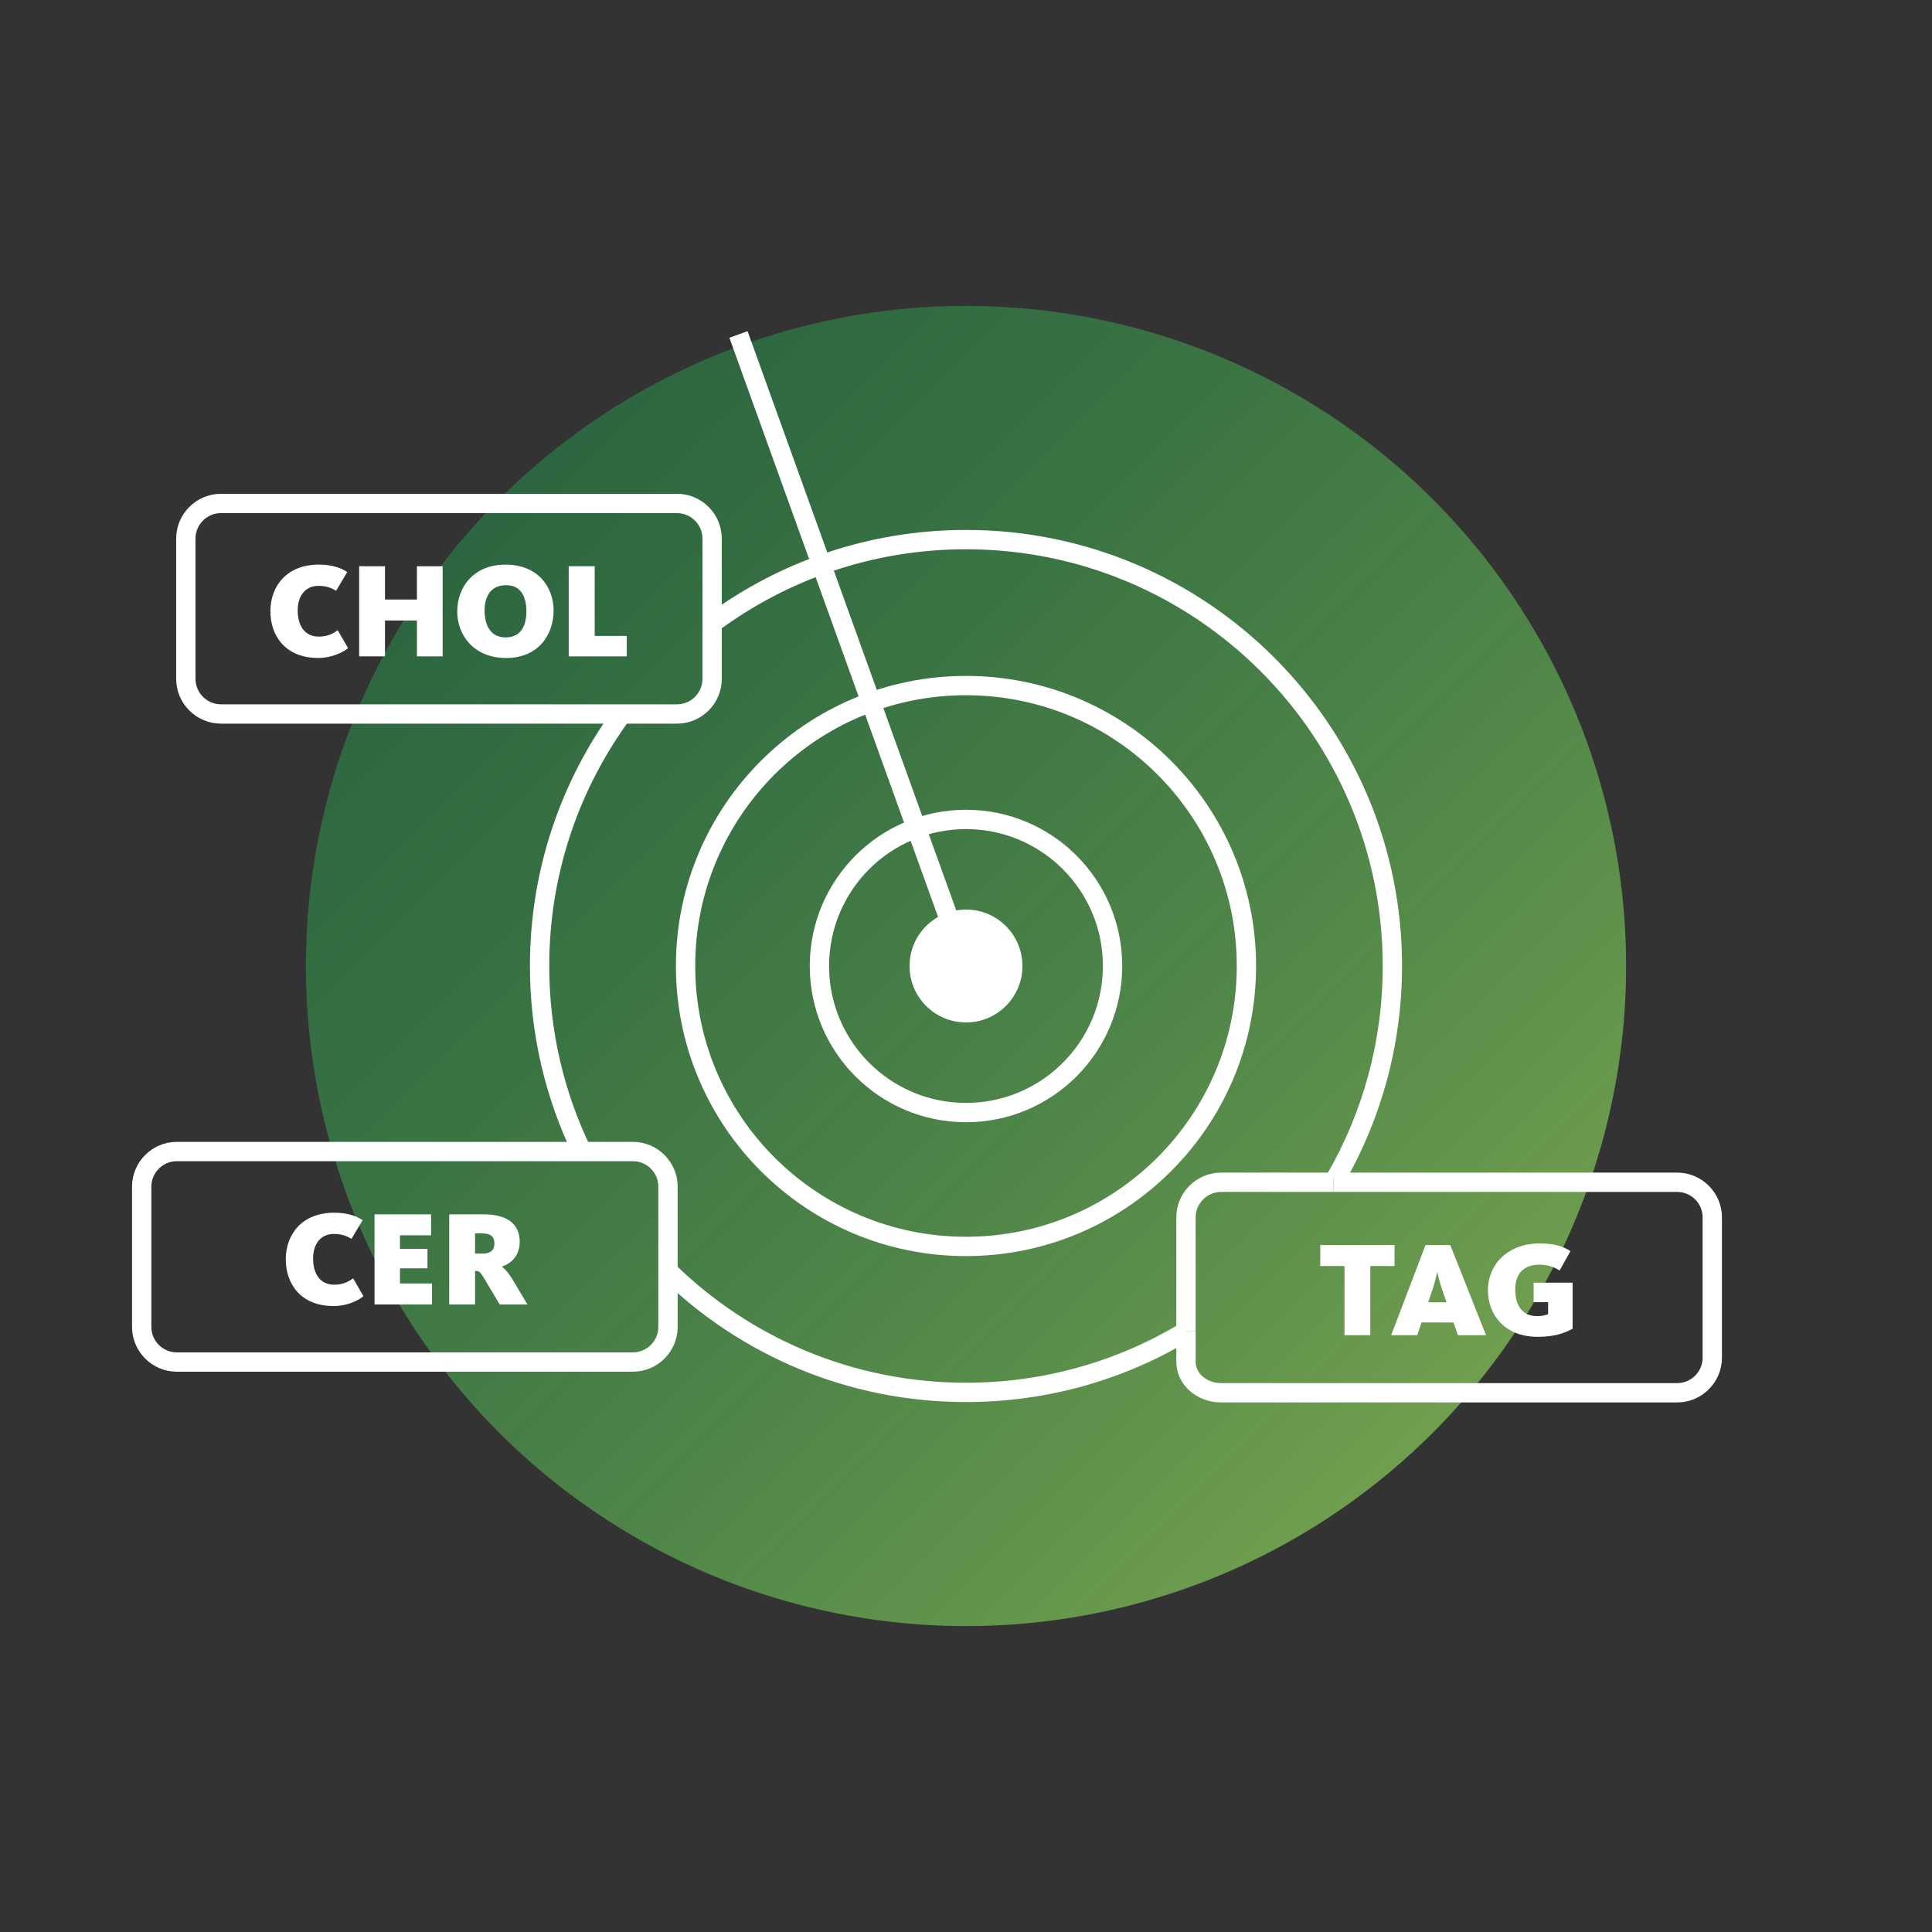 <?xml version="1.0" encoding="utf-8"?>
<!-- Generator: Adobe Illustrator 15.0.0, SVG Export Plug-In  -->
<!DOCTYPE svg PUBLIC "-//W3C//DTD SVG 1.1//EN" "http://www.w3.org/Graphics/SVG/1.1/DTD/svg11.dtd">
<svg version="1.1"
	 xmlns="http://www.w3.org/2000/svg" xmlns:xlink="http://www.w3.org/1999/xlink" xmlns:a="http://ns.adobe.com/AdobeSVGViewerExtensions/3.0/"
	 x="0px" y="0px" width="300px" height="300px" viewBox="-20.502 -47.5 300 300" enable-background="new -20.502 -47.5 300 300"
	 xml:space="preserve">
<rect x="-20.502" y="-47.5" width="300" height="300" fill="#333333" stroke="none"/>
<defs>
</defs>
<linearGradient id="SVGID_1_" gradientUnits="userSpaceOnUse" x1="56.815" y1="29.817" x2="205.864" y2="178.866">
	<stop  offset="0" style="stop-color:#26994D;stop-opacity:0.5"/>
	<stop  offset="0.22" style="stop-color:#38A24F;stop-opacity:0.544"/>
	<stop  offset="0.657" style="stop-color:#65BA56;stop-opacity:0.631"/>
	<stop  offset="1" style="stop-color:#8DCF5B;stop-opacity:0.7"/>
</linearGradient>
<circle fill="url(#SVGID_1_)" cx="129.498" cy="102.5" r="102.5"/>
<circle fill="#FFFFFF" cx="129.498" cy="102.5" r="8.764"/>
<circle fill="none" stroke="#FFFFFF" stroke-width="3" stroke-miterlimit="10" cx="129.497" cy="102.5" r="22.759"/>
<circle fill="none" stroke="#FFFFFF" stroke-width="3" stroke-miterlimit="10" cx="129.497" cy="102.5" r="43.545"/>
<path fill="none" stroke="#FFFFFF" stroke-width="3" stroke-miterlimit="10" d="M69.867,131.31
	c-4.217-8.71-6.582-18.484-6.582-28.81c0-14.643,4.754-28.176,12.804-39.14"/>
<path fill="none" stroke="#FFFFFF" stroke-width="3" stroke-miterlimit="10" d="M163.659,159.229
	c-9.975,6.019-21.664,9.482-34.163,9.482c-18.007,0-34.336-7.19-46.272-18.856"/>
<path fill="none" stroke="#FFFFFF" stroke-width="3" stroke-miterlimit="10" d="M90.071,49.302
	c11.014-8.176,24.655-13.013,39.425-13.013c36.568,0,66.211,29.644,66.211,66.211c0,12.034-3.211,23.319-8.821,33.043"/>
<g>
	<path fill="none" stroke="#FFFFFF" stroke-width="3" stroke-miterlimit="10" d="M90.076,57.917c0,2.997-2.452,5.448-5.448,5.448
		H13.802c-2.996,0-5.448-2.452-5.448-5.448V36.125c0-2.997,2.452-5.448,5.448-5.448h70.826c2.996,0,5.448,2.452,5.448,5.448V57.917z
		"/>
</g>
<path fill="#FFFFFF" d="M21.484,47.423c0-3.824,2.459-7.249,7.521-7.249c1.85,0,3.279,0.399,4.412,1.156l-1.723,2.899
	c-0.756-0.441-1.512-0.756-2.752-0.756c-2.059,0-3.215,1.576-3.215,3.824c0,2.354,1.094,4.055,3.258,4.055
	c1.512,0,2.311-0.546,2.961-0.987l1.598,2.773c-0.715,0.63-2.521,1.534-4.623,1.534C23.838,54.671,21.484,51.247,21.484,47.423z"/>
<path fill="#FFFFFF" d="M35.266,40.426h4.014v5.169h4.959v-5.169h3.992v13.994h-3.992v-5.568h-4.959v5.568h-4.014V40.426z"/>
<path fill="#FFFFFF" d="M50.498,47.444c0-3.761,2.52-7.27,7.5-7.27c5,0,7.459,3.446,7.459,7.144c0,3.761-2.375,7.354-7.375,7.354
	C53.104,54.671,50.498,51.163,50.498,47.444z M61.234,47.444c0-2.186-0.777-4.076-3.152-4.076c-2.416,0-3.34,1.786-3.34,3.95
	c0,2.207,0.902,4.161,3.256,4.161C60.414,51.478,61.234,49.608,61.234,47.444z"/>
<path fill="#FFFFFF" d="M67.809,40.426h4.033v10.821h4.98v3.173h-9.014V40.426z"/>
<g>
	<path fill="none" stroke="#FFFFFF" stroke-width="3" stroke-miterlimit="10" d="M163.657,159.226V141.53
		c0-2.997,2.451-5.448,5.448-5.448h17.452"/>
</g>
<g>
	<path fill="none" stroke="#FFFFFF" stroke-width="3" stroke-miterlimit="10" d="M186.558,136.082h53.375
		c2.996,0,5.448,2.452,5.448,5.448v21.792c0,2.997-2.452,5.448-5.448,5.448h-70.827c-2.997,0-5.448-2.147-5.448-4.772
		s0-4.772,0-4.772"/>
</g>
<path fill="#FFFFFF" d="M188.268,149.089h-3.76v-3.257h11.535v3.257h-3.762v10.737h-4.014V149.089z"/>
<path fill="#FFFFFF" d="M200.854,145.833h3.844l5.549,13.994h-4.371l-0.672-1.975h-4.98l-0.65,1.975h-4.057L200.854,145.833z
	 M204.109,154.72l-0.756-2.206c-0.42-1.219-0.631-2.353-0.65-2.438h-0.043c-0.021,0.084-0.252,1.24-0.652,2.438l-0.734,2.206
	H204.109z"/>
<path fill="#FFFFFF" d="M210.539,152.83c0-3.824,2.92-7.249,8.068-7.249c2.289,0,3.697,0.483,4.748,1.198l-1.682,3.004
	c-0.693-0.441-1.701-0.903-3.131-0.903c-2.457,0-3.76,1.408-3.76,3.824c0,2.438,1.008,4.161,3.424,4.161
	c0.799,0,1.387-0.168,1.682-0.294v-1.87h-2.248v-3.025h6.051v7.144c-0.967,0.504-2.416,1.26-5.441,1.26
	C213.145,160.078,210.539,156.653,210.539,152.83z"/>
<g>
	<path fill="none" stroke="#FFFFFF" stroke-width="3" stroke-miterlimit="10" d="M83.224,149.854v8.695
		c0,2.997-2.451,5.448-5.448,5.448H6.948c-2.996,0-5.448-2.452-5.448-5.448v-21.792c0-2.997,2.452-5.448,5.448-5.448h70.827
		c2.997,0,5.448,2.452,5.448,5.448V149.854"/>
</g>
<path fill="#FFFFFF" d="M23.873,148.058c0-3.824,2.459-7.249,7.521-7.249c1.85,0,3.279,0.399,4.412,1.156l-1.723,2.899
	c-0.756-0.441-1.512-0.756-2.752-0.756c-2.059,0-3.215,1.576-3.215,3.824c0,2.354,1.094,4.055,3.258,4.055
	c1.512,0,2.311-0.546,2.961-0.987l1.598,2.773c-0.715,0.63-2.521,1.534-4.623,1.534C26.227,155.306,23.873,151.881,23.873,148.058z"
	/>
<path fill="#FFFFFF" d="M37.654,141.061h8.783v3.257h-4.832v2.101h4.266v3.026h-4.266v2.353h4.979v3.257h-8.93V141.061z"/>
<path fill="#FFFFFF" d="M49.252,141.061h5.357c3.572,0,5.59,1.45,5.59,4.266c0,2.269-1.43,3.383-2.732,3.845v0.042
	c0.463,0.336,1.051,0.988,1.766,2.207l2.164,3.635h-4.309l-2.373-3.992c-0.652-1.093-0.861-1.219-1.303-1.219h-0.146v5.211h-4.014
	V141.061z M54.525,147.154c1.176,0,1.744-0.588,1.744-1.555c0-1.051-0.547-1.576-1.871-1.576h-1.133v3.13H54.525z"/>
<line fill="none" stroke="#FFFFFF" stroke-width="3" stroke-miterlimit="10" x1="129.498" y1="102.5" x2="94.169" y2="4.436"/>
</svg>
